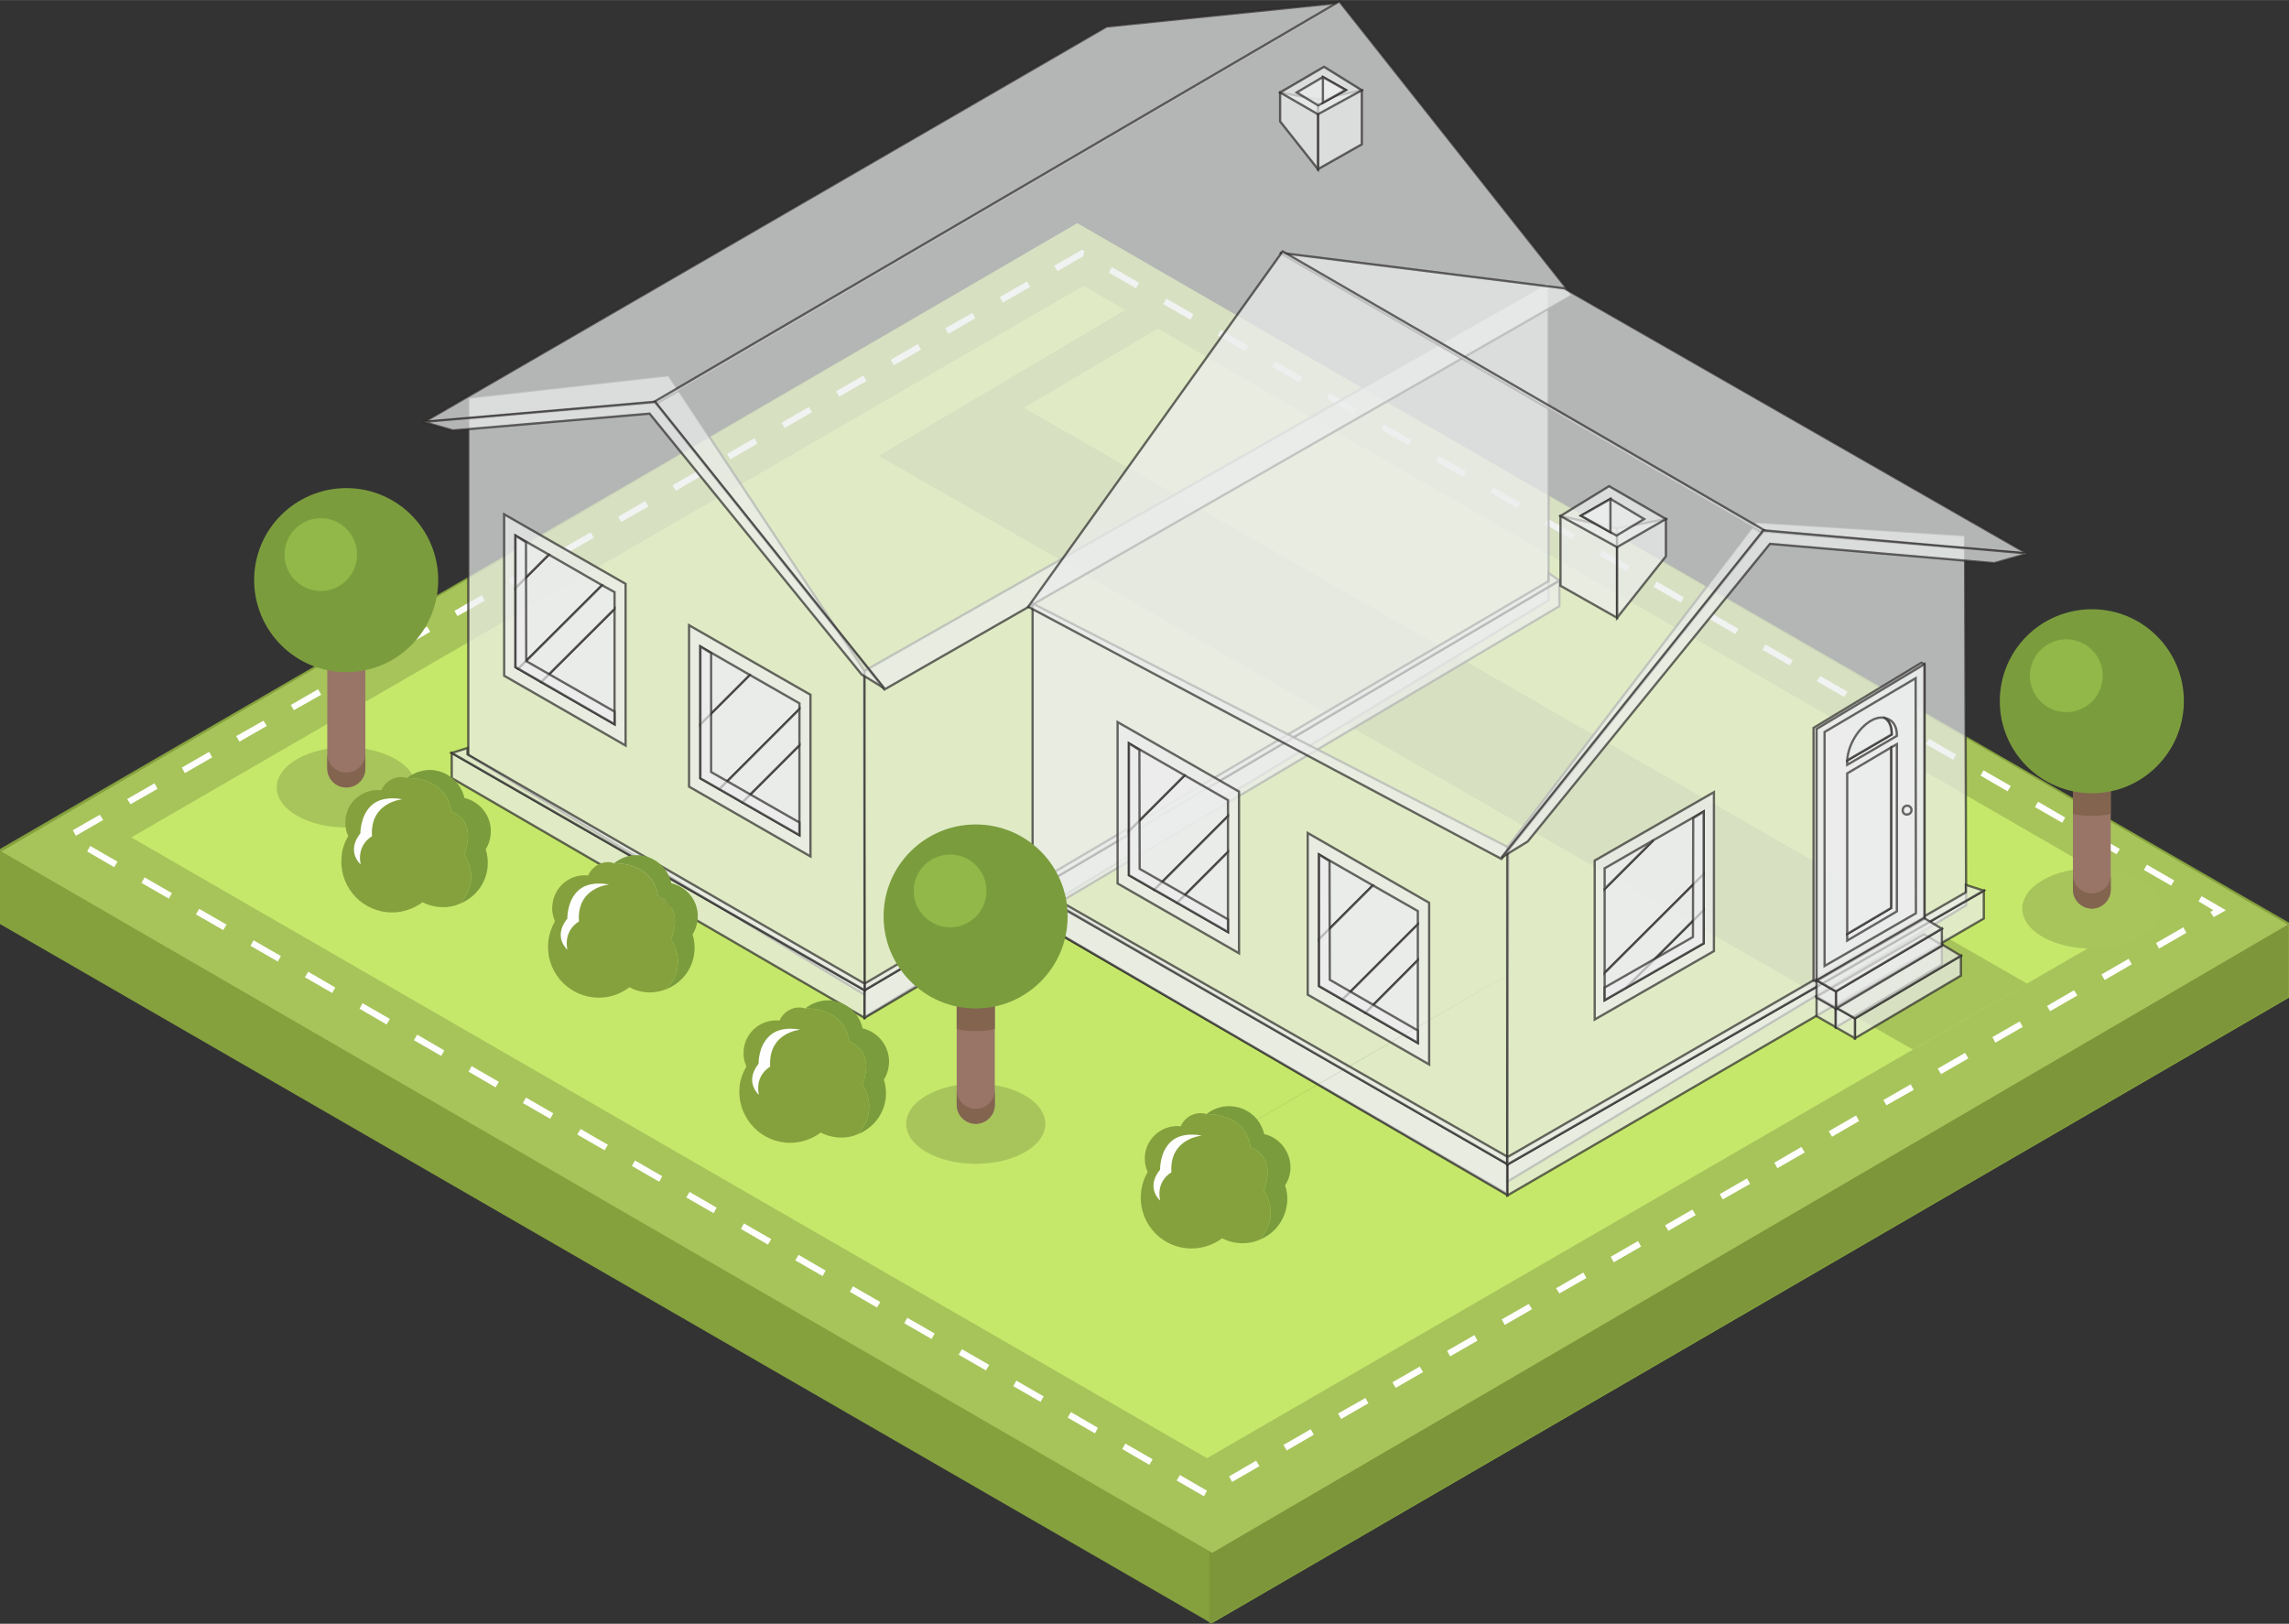 <?xml version="1.0" encoding="UTF-8"?> <!-- Creator: CorelDRAW X7 --> <svg xmlns="http://www.w3.org/2000/svg" xmlns:xlink="http://www.w3.org/1999/xlink" xml:space="preserve" width="76.282mm" height="54.122mm" style="shape-rendering:geometricPrecision; text-rendering:geometricPrecision; image-rendering:optimizeQuality; fill-rule:evenodd; clip-rule:evenodd" viewBox="0 0 8295 5885"><rect x="0" y="0" width="8295" height="5885" fill="#333333" stroke="none"/> <defs> <style type="text/css"> <![CDATA[ .str0 {stroke:#2B2A29;stroke-width:8.286;stroke-opacity:0.702} .fil10 {fill:#FEFEFE;fill-rule:nonzero} .fil4 {fill:#FEFEFE;fill-rule:nonzero} .fil9 {fill:#4D8C40;fill-rule:nonzero} .fil7 {fill:#5A6D2A;fill-rule:nonzero} .fil6 {fill:#6A8031;fill-rule:nonzero} .fil14 {fill:#7B9C3D;fill-rule:nonzero} .fil1 {fill:#7C9639;fill-rule:nonzero} .fil13 {fill:#82644F;fill-rule:nonzero} .fil0 {fill:#85A13D;fill-rule:nonzero} .fil15 {fill:#91B848;fill-rule:nonzero} .fil12 {fill:#997567;fill-rule:nonzero} .fil2 {fill:#A7C45B;fill-rule:nonzero} .fil11 {fill:#A8C55B;fill-rule:nonzero} .fil3 {fill:#C5E86B;fill-rule:nonzero} .fil8 {fill:#D9D9D9;fill-rule:nonzero} .fil5 {fill:#EBECEC;fill-rule:nonzero;fill-opacity:0.702} ]]> </style> </defs> <g id="Слой_x0020_1">  <g id="_2869859299168"> <polygon class="fil0" points="0,3349 0,3077 3904,809 8295,3344 8295,3616 4391,5884 "></polygon> <polygon class="fil1" points="4382,5885 4382,5613 8291,3342 8291,3614 "></polygon> <polygon class="fil2" points="4393,5628 5,3086 3904,809 8291,3351 "></polygon> <polygon class="fil3" points="4374,5285 476,3035 3927,1036 7825,3287 "></polygon> <g> <path class="fil4" d="M4264 5366l12 -20 98 57 -11 20 -99 -57zm-197 -114l11 -20 99 57 -12 20 -98 -57zm-198 -114l12 -20 98 57 -11 20 -99 -57zm-197 -114l11 -20 99 57 -11 20 -99 -57zm-198 -114l12 -20 99 57 -12 20 -99 -57zm-197 -114l11 -20 99 57 -11 20 -99 -57zm-197 -114l11 -20 99 57 -12 20 -98 -57zm-198 -114l12 -20 98 57 -11 20 -99 -57zm-197 -114l11 -20 99 57 -12 20 -98 -57zm-198 -114l12 -20 98 57 -11 20 -99 -57zm-197 -114l11 -20 99 57 -11 20 -99 -57zm-198 -114l12 -20 99 57 -12 20 -99 -57zm-197 -114l11 -20 99 57 -11 20 -99 -57zm-197 -114l11 -20 99 57 -12 20 -98 -57zm-198 -114l12 -20 98 57 -11 20 -99 -57zm-197 -114l11 -20 99 57 -12 20 -98 -57zm-198 -114l12 -20 98 57 -11 20 -99 -57zm-197 -114l11 -20 99 57 -11 20 -99 -57zm-198 -114l12 -20 99 57 -12 20 -99 -57zm-197 -114l11 -20 99 57 -11 20 -99 -57zm-197 -114l11 -20 99 57 -12 20 -98 -57zm46 -133l12 19 -99 57 -11 -20 98 -56zm198 -114l11 20 -98 56 -12 -19 99 -57zm198 -114l11 20 -99 57 -11 -20 99 -57zm197 -113l12 19 -99 57 -12 -20 99 -56zm198 -114l11 20 -99 56 -11 -19 99 -57zm197 -114l12 20 -99 57 -11 -20 98 -57zm198 -113l11 19 -98 57 -12 -20 99 -56zm198 -114l11 20 -99 56 -11 -19 99 -57zm197 -114l12 20 -99 57 -12 -20 99 -57zm198 -114l11 20 -99 57 -11 -20 99 -57zm197 -113l12 20 -99 56 -11 -19 98 -57zm198 -114l11 20 -98 57 -12 -20 99 -57zm198 -114l11 20 -99 57 -11 -20 99 -57zm197 -113l12 19 -99 57 -12 -19 99 -57zm198 -114l11 20 -99 57 -11 -20 99 -57zm197 -114l12 20 -99 57 -11 -20 98 -57zm198 -113l11 19 -98 57 -12 -20 99 -56zm198 -114l11 20 -99 57 -11 -20 99 -57zm205 -92l-95 55 -12 -20 95 -54 12 0 0 19zm-12 -19l6 -4 6 4 -12 0zm16 2l-12 20 -4 -3 12 -19 4 2zm197 114l-11 20 -99 -57 11 -20 99 57zm197 114l-11 20 -99 -57 12 -20 98 57zm198 114l-12 20 -98 -57 11 -20 99 57zm197 114l-11 20 -99 -57 12 -20 98 57zm198 114l-12 20 -98 -57 11 -20 99 57zm197 114l-11 19 -99 -57 11 -19 99 57zm198 114l-12 19 -99 -57 12 -19 99 57zm197 114l-11 19 -99 -57 11 -19 99 57zm197 114l-11 19 -99 -57 12 -19 98 57zm198 114l-12 19 -98 -57 11 -19 99 57zm197 114l-11 19 -99 -57 12 -19 98 57zm198 114l-12 19 -98 -57 11 -19 99 57zm197 114l-11 19 -99 -57 11 -19 99 57zm198 114l-12 19 -99 -57 12 -19 99 57zm197 114l-11 19 -99 -57 11 -19 99 57zm197 114l-11 19 -99 -57 12 -19 98 57zm198 114l-12 19 -98 -57 11 -19 99 57zm197 114l-11 19 -99 -57 12 -19 98 57zm198 114l-12 19 -98 -57 11 -19 99 57zm197 114l-11 19 -99 -57 11 -19 99 57zm159 118l-71 -42 11 -19 71 41 0 20 -11 0zm11 -20l17 10 -17 10 0 -20zm-27 35l-12 -19 28 -16 11 20 -27 15zm-198 114l-11 -20 99 -57 11 20 -99 57zm-197 114l-12 -20 99 -57 11 20 -98 57zm-198 113l-11 -19 98 -57 12 19 -99 57zm-198 114l-11 -20 99 -57 11 20 -99 57zm-197 114l-12 -20 99 -57 12 20 -99 57zm-198 113l-11 -19 99 -57 11 20 -99 56zm-197 114l-12 -20 99 -57 11 20 -98 57zm-198 114l-11 -20 98 -57 12 20 -99 57zm-198 113l-11 -19 99 -57 11 20 -99 56zm-197 114l-12 -20 99 -57 12 20 -99 57zm-198 114l-11 -20 99 -57 11 20 -99 57zm-197 113l-12 -19 99 -57 11 20 -98 56zm-198 114l-11 -20 98 -56 12 19 -99 57zm-198 114l-11 -20 99 -57 11 20 -99 57zm-197 114l-12 -20 99 -57 12 20 -99 57zm-198 113l-11 -20 99 -56 11 19 -99 57zm-197 114l-12 -20 99 -57 11 20 -98 57zm-198 114l-11 -20 98 -57 12 20 -99 57z"></path> </g> <polygon class="fil2" points="4196,1191 3711,1478 7346,3565 6932,3804 3184,1652 4078,1123 "></polygon> <g id="_2869859310176"> <polygon class="fil5 str0" points="3133,3686 3130,2433 5612,1023 5612,2175 "></polygon> <polygon class="fil5 str0" points="3133,3605 1697,2737 1697,1441 2423,1360 3133,2432 "></polygon> <polygon class="fil5 str0" points="3133,3589 3133,3689 1637,2820 1637,2729 "></polygon> <polygon class="fil5 str0" points="3133,3589 3133,3689 5651,2197 5651,2104 "></polygon> <polygon class="fil5 str0" points="5612,2106 5612,2077 5651,2104 3133,3589 3133,3565 "></polygon> <polygon class="fil5 str0" points="1694,2711 1694,2734 3133,3565 3133,3589 1637,2729 "></polygon> <polygon class="fil5 str0" points="2267,2116 2267,2702 1827,2449 1827,1864 "></polygon> <polygon class="fil5 str0" points="1989,2010 1868,2131 1868,2418 1878,2424 2182,2121 "></polygon> <polygon class="fil5 str0" points="1868,1941 1868,2131 1989,2010 "></polygon> <polygon class="fil5 str0" points="2227,2207 1961,2472 2227,2625 "></polygon> <polygon class="fil5 str0" points="2227,2146 2182,2121 1878,2424 1961,2472 2227,2207 "></polygon> <polygon class="fil5 str0" points="1907,2396 1906,1965 1868,1941 1868,2418 2227,2625 2227,2579 "></polygon> <polygon class="fil5 str0" points="2937,2518 2937,3104 2497,2851 2497,2266 "></polygon> <polygon class="fil5 str0" points="2897,2549 2717,2446 2538,2625 2538,2821 2607,2860 2897,2570 "></polygon> <polygon class="fil5 str0" points="2538,2343 2538,2625 2717,2446 "></polygon> <polygon class="fil5 str0" points="2897,2701 2690,2908 2897,3027 "></polygon> <polygon class="fil5 str0" points="2897,2570 2607,2860 2690,2908 2897,2701 "></polygon> <polygon class="fil5 str0" points="2577,2798 2577,2367 2538,2343 2538,2821 2897,3027 2897,2981 "></polygon> <polygon class="fil5 str0" points="4010,96 1535,1530 2387,1458 4863,9 "></polygon> <polygon class="fil5 str0" points="2371,1456 3205,2499 5697,1070 4854,5 "></polygon> <polygon class="fil5 str0" points="1534,1529 2374,1456 3205,2495 3122,2444 2354,1499 1641,1560 "></polygon> <polygon class="fil5 str0" points="4935,523 4935,327 4776,361 4776,613 "></polygon> <polygon class="fil5 str0" points="4776,613 4639,440 4639,335 4776,361 "></polygon> <polygon class="fil5 str0" points="4639,335 4798,242 4935,327 4776,414 "></polygon> <polygon class="fil5 str0" points="4877,326 4794,279 4699,335 4777,382 "></polygon> <polygon class="fil5 str0" points="4794,279 4794,372 4877,326 "></polygon> <polygon class="fil5 str0" points="5462,4327 5466,3071 3742,2187 3742,3329 "></polygon> <polygon class="fil5 str0" points="5462,4283 7125,3281 7121,1940 6364,1892 5462,3072 "></polygon> <polygon class="fil5 str0" points="5462,4221 5462,4333 7189,3329 7189,3228 "></polygon> <polygon class="fil5 str0" points="5462,4219 5462,4331 3742,3328 3742,3225 "></polygon> <polygon class="fil5 str0" points="3742,3210 3742,3229 5462,4219 5462,4192 "></polygon> <polygon class="fil5 str0" points="7124,3207 7124,3234 5462,4194 5462,4221 7189,3228 "></polygon> <polygon class="fil5 str0" points="5669,1045 7348,2007 6376,1925 4638,916 "></polygon> <polygon class="fil5 str0" points="6394,1922 5441,3113 3726,2199 4648,911 "></polygon> <polygon class="fil5 str0" points="7350,2006 6390,1922 5441,3108 5536,3050 6414,1971 7227,2041 "></polygon> <polygon class="fil5 str0" points="5655,2123 5655,1870 5860,1915 5860,2239 "></polygon> <polygon class="fil5 str0" points="5860,2239 6037,2016 6037,1881 5860,1915 "></polygon> <polygon class="fil5 str0" points="6037,1881 5831,1762 5655,1870 5860,1983 "></polygon> <polygon class="fil5 str0" points="5729,1869 5836,1808 5958,1881 5858,1941 "></polygon> <polygon class="fil5 str0" points="5836,1808 5836,1929 5729,1869 "></polygon> <polygon class="fil5 str0" points="6583,3556 6974,3330 6974,2408 6963,2402 6572,2638 6572,3554 "></polygon> <polygon class="fil5 str0" points="6974,3330 6974,2407 6583,2642 6583,3555 "></polygon> <polygon class="fil5 str0" points="6943,3310 6942,2458 6612,2653 6612,3501 "></polygon> <path class="fil5 str0" d="M6829 2602c16,9 26,29 26,57l0 3 -161 94 0 4 0 12 180 -105 0 -3c0,-37 -19,-58 -45,-62z"></path> <path class="fil5 str0" d="M6855 2659c0,-28 -10,-48 -26,-57 -13,-3 -28,-1 -45,8 -49,26 -87,90 -90,146l161 -94 0 -3z"></path> <polygon class="fil5 str0" points="6853,3291 6694,3385 6694,3409 6874,3303 6874,2697 6853,2709 "></polygon> <polygon class="fil5 str0" points="6853,2709 6694,2803 6694,3385 6853,3291 "></polygon> <path class="fil5 str0" d="M6927 2936c0,8 -7,16 -16,16 -9,1 -16,-6 -16,-15 0,-9 7,-17 16,-17 9,0 16,7 16,16z"></path> <polygon class="fil5 str0" points="4490,2869 4490,3455 4050,3202 4050,2617 "></polygon> <polygon class="fil5 str0" points="4450,2900 4293,2810 4091,3012 4091,3172 4183,3225 4450,2958 "></polygon> <polygon class="fil5 str0" points="4091,2694 4091,3012 4293,2810 "></polygon> <polygon class="fil5 str0" points="4450,2958 4183,3225 4266,3272 4450,3088 "></polygon> <polygon class="fil5 str0" points="4450,3088 4266,3272 4450,3378 "></polygon> <polygon class="fil5 str0" points="4130,3149 4129,2718 4091,2694 4091,3172 4450,3378 4450,3332 "></polygon> <polygon class="fil5 str0" points="5179,3272 5179,3858 4739,3605 4739,3019 "></polygon> <polygon class="fil5 str0" points="4780,3097 4780,3404 4975,3209 "></polygon> <polygon class="fil5 str0" points="5138,3302 4975,3209 4780,3404 4780,3574 4865,3623 5138,3350 "></polygon> <polygon class="fil5 str0" points="5138,3350 4865,3623 4948,3671 5138,3480 "></polygon> <polygon class="fil5 str0" points="5138,3480 4948,3671 5138,3780 "></polygon> <polygon class="fil5 str0" points="4819,3551 4818,3121 4780,3097 4780,3574 5138,3780 5138,3735 "></polygon> <polygon class="fil5 str0" points="5779,3119 5779,3695 6211,3447 6211,2871 "></polygon> <polygon class="fil5 str0" points="6174,2941 5992,3045 5815,3222 5815,3526 6174,3168 "></polygon> <polygon class="fil5 str0" points="6174,3298 5891,3581 6174,3419 "></polygon> <polygon class="fil5 str0" points="5815,3147 5815,3222 5992,3045 "></polygon> <polygon class="fil5 str0" points="6174,3168 5815,3526 5815,3625 5891,3581 6174,3298 "></polygon> <polygon class="fil5 str0" points="6135,3396 6136,2965 6174,2941 6174,3419 5815,3625 5815,3579 "></polygon> <polygon class="fil5 str0" points="7037,3425 6653,3652 6653,3723 7037,3496 "></polygon> <polygon class="fil5 str0" points="6583,3612 6653,3652 6653,3723 6583,3683 "></polygon> <polygon class="fil5 str0" points="7037,3425 6653,3652 6583,3612 6972,3386 "></polygon> <polygon class="fil5 str0" points="7106,3464 6722,3691 6722,3763 7106,3536 "></polygon> <polygon class="fil5 str0" points="6652,3651 6722,3691 6722,3763 6652,3723 "></polygon> <polygon class="fil5 str0" points="7106,3464 6722,3691 6652,3651 7041,3425 "></polygon> <polygon class="fil5 str0" points="7037,3366 6653,3593 6653,3656 7037,3428 "></polygon> <polygon class="fil5 str0" points="6583,3553 6653,3593 6653,3656 6583,3616 "></polygon> <polygon class="fil5 str0" points="7037,3366 6653,3593 6583,3553 6972,3327 "></polygon> </g> <path class="fil6" d="M4224 4249l0 0 199 -115 0 0 432 -249 -272 157 -160 92 -199 115zm1402 -810l0 0 309 -178 0 0 -309 178z"></path> <polygon class="fil7" points="4423,4134 4423,4134 5626,3439 5626,3439 4855,3885 "></polygon> <polygon class="fil7" points="4855,3885 5626,3439 5626,3439 "></polygon> <polygon class="fil8" points="4684,5073 4684,5073 5508,4598 "></polygon> <path class="fil9" d="M2405 3429c-8,73 -74,126 -148,119 -73,-8 -126,-74 -118,-147 8,-74 74,-127 147,-119 73,8 126,74 119,147z"></path> <path class="fil0" d="M2432 3405c49,-129 -47,-155 -47,-155 -19,-130 -160,-121 -160,-121 -4,-2 -8,-3 -13,-4 -35,-4 -67,17 -81,48 -64,-7 -122,40 -129,105 -3,21 1,42 9,61 -12,21 -21,46 -24,73 -11,101 62,192 164,203 48,5 94,-9 130,-37 18,10 37,16 58,18 27,3 53,-2 76,-11 83,-89 17,-180 17,-180z"></path> <path class="fil10" d="M2207 3206c0,0 -118,9 -109,134 0,0 -56,28 -42,102 0,0 -54,-46 0,-113 0,0 -2,-64 40,-102 42,-38 111,-21 111,-21z"></path> <path class="fil11" d="M1255 2999c-65,0 -129,-14 -178,-42 -99,-57 -99,-149 0,-206 49,-28 113,-43 178,-43 64,0 129,15 178,43 99,57 99,149 0,206 -49,28 -114,42 -178,42z"></path> <path class="fil12" d="M1255 2854l0 0c-38,0 -69,-31 -69,-69l0 -469c0,-37 31,-68 69,-68 38,0 69,31 69,68l0 469c0,38 -31,69 -69,69z"></path> <path class="fil13" d="M1255 2800c-38,0 -69,-31 -69,-69l0 54c0,38 31,69 69,69 38,0 69,-31 69,-69l0 -54c0,38 -31,69 -69,69z"></path> <path class="fil14" d="M1588 2102c0,185 -149,334 -333,334 -184,0 -334,-149 -334,-334 0,-184 150,-333 334,-333 184,0 333,149 333,333z"></path> <path class="fil15" d="M1294 2010c0,73 -59,132 -131,132 -73,0 -132,-59 -132,-132 0,-73 59,-132 132,-132 72,0 131,59 131,132z"></path> <path class="fil9" d="M1655 3121c-8,73 -74,126 -147,118 -74,-8 -127,-74 -119,-147 8,-73 74,-126 147,-119 74,8 127,74 119,148z"></path> <path class="fil0" d="M1682 3096c49,-129 -47,-155 -47,-155 -18,-129 -160,-121 -160,-121 -4,-1 -8,-3 -13,-3 -35,-4 -67,16 -80,47 -65,-7 -123,40 -130,105 -2,22 1,42 10,61 -13,22 -22,46 -24,73 -11,101 62,192 163,203 48,5 94,-9 130,-36 18,9 37,15 58,17 27,3 53,-1 76,-11 84,-89 17,-180 17,-180z"></path> <path class="fil14" d="M1767 3144c2,-23 0,-45 -7,-66 10,-15 16,-33 18,-52 7,-63 -35,-120 -95,-134 -12,-53 -56,-94 -113,-101 -35,-3 -69,8 -95,29 0,0 142,-8 160,121 0,0 96,26 47,155 0,0 67,91 -17,180 54,-21 95,-70 102,-132z"></path> <path class="fil10" d="M1458 2897c0,0 -118,9 -110,134 0,0 -56,29 -41,102 0,0 -54,-46 -1,-113 0,0 -1,-63 40,-101 42,-39 112,-22 112,-22z"></path> <path class="fil0" d="M1261 2934c8,-17 19,-31 32,-42l31 10 -63 32z"></path> <path class="fil9" d="M3098 3956c-8,73 -74,126 -147,118 -74,-8 -127,-74 -119,-147 8,-73 74,-127 147,-119 74,8 127,74 119,148z"></path> <path class="fil0" d="M3125 3931c49,-129 -47,-155 -47,-155 -18,-129 -160,-121 -160,-121 -4,-1 -8,-3 -13,-3 -35,-4 -67,16 -80,47 -65,-7 -123,40 -130,105 -2,22 1,42 10,61 -13,22 -22,46 -25,73 -10,101 63,192 164,203 48,5 94,-9 130,-36 18,9 37,15 58,17 27,3 53,-1 76,-11 83,-89 17,-180 17,-180z"></path> <path class="fil14" d="M3210 3979c2,-23 0,-45 -7,-66 10,-15 16,-33 18,-52 7,-63 -35,-120 -95,-134 -12,-53 -56,-94 -113,-101 -35,-3 -69,8 -95,29 0,0 142,-8 160,121 0,0 96,26 47,155 0,0 66,91 -17,180 54,-21 95,-70 102,-132z"></path> <path class="fil10" d="M2900 3732c0,0 -117,9 -109,134 0,0 -56,29 -41,102 0,0 -54,-46 -1,-113 0,0 -2,-63 40,-101 42,-39 111,-22 111,-22z"></path> <path class="fil9" d="M4552 4339c-8,73 -74,126 -147,118 -73,-8 -126,-74 -118,-147 7,-73 73,-126 147,-119 73,8 126,74 118,148z"></path> <path class="fil0" d="M4580 4315c48,-130 -48,-156 -48,-156 -18,-129 -160,-121 -160,-121 -4,-1 -8,-3 -12,-3 -36,-4 -68,16 -81,47 -65,-7 -123,40 -130,105 -2,22 2,43 10,61 -13,22 -21,46 -24,73 -11,101 62,192 163,203 49,5 95,-9 131,-36 17,9 36,15 57,17 27,3 53,-1 77,-11 83,-89 17,-179 17,-179z"></path> <path class="fil14" d="M4664 4362c3,-23 0,-45 -7,-66 10,-15 17,-33 19,-52 6,-63 -35,-120 -95,-134 -12,-53 -56,-94 -113,-100 -36,-4 -70,7 -96,28 0,0 142,-8 160,121 0,0 96,26 48,156 0,0 66,90 -17,179 54,-21 94,-70 101,-132z"></path> <path class="fil11" d="M3536 4218c-65,0 -129,-14 -178,-42 -99,-57 -99,-149 0,-206 49,-28 113,-43 178,-43 64,0 129,15 178,43 99,57 99,149 0,206 -49,28 -114,42 -178,42z"></path> <path class="fil12" d="M3536 4073l0 0c-38,0 -69,-31 -69,-69l0 -469c0,-37 31,-68 69,-68 38,0 69,31 69,68l0 469c0,38 -31,69 -69,69z"></path> <path class="fil13" d="M3536 4019c-38,0 -69,-31 -69,-69l0 54c0,38 31,69 69,69 38,0 69,-31 69,-69l0 -54c0,38 -31,69 -69,69z"></path> <polygon class="fil8" points="4485,5188 4485,5188 4684,5073 4684,5073 "></polygon> <polygon class="fil7" points="4684,4801 4684,4801 4843,4709 "></polygon> <path class="fil14" d="M2516 3453c3,-23 0,-46 -6,-66 9,-16 16,-33 18,-53 7,-63 -35,-119 -95,-133 -12,-53 -56,-95 -113,-101 -36,-4 -69,8 -95,29 0,0 141,-9 160,121 0,0 96,26 47,155 0,0 66,91 -17,180 54,-22 95,-71 101,-132z"></path> <path class="fil10" d="M4355 4116c0,0 -118,9 -110,133 0,0 -56,29 -41,102 0,0 -54,-46 0,-112 0,0 -2,-64 40,-102 42,-38 111,-21 111,-21z"></path> <path class="fil13" d="M3536 3467c-38,0 -69,31 -69,68l0 195c22,5 45,7 69,7 23,0 46,-2 69,-7l0 -195c0,-37 -31,-68 -69,-68z"></path> <path class="fil14" d="M3869 3321c0,185 -149,334 -333,334 -184,0 -334,-149 -334,-334 0,-184 150,-333 334,-333 184,0 333,149 333,333z"></path> <path class="fil15" d="M3575 3229c0,73 -59,132 -132,132 -72,0 -132,-59 -132,-132 0,-73 60,-132 132,-132 73,0 132,59 132,132z"></path> <path class="fil11" d="M7581 3438c-65,0 -129,-14 -179,-42 -98,-57 -98,-149 0,-206 50,-29 114,-43 179,-43 64,0 129,14 178,43 98,57 98,149 0,206 -49,28 -114,42 -178,42z"></path> <path class="fil12" d="M7581 3293l0 0c-38,0 -69,-31 -69,-69l0 -469c0,-38 31,-69 69,-69 37,0 68,31 68,69l0 469c0,38 -31,69 -68,69z"></path> <path class="fil13" d="M7581 3238c-38,0 -69,-30 -69,-68l0 54c0,38 31,69 69,69 37,0 68,-31 68,-69l0 -54c0,38 -31,68 -68,68z"></path> <path class="fil13" d="M7581 2686c-38,0 -69,31 -69,69l0 195c22,5 45,7 69,7 23,0 46,-2 68,-7l0 -195c0,-38 -31,-69 -68,-69z"></path> <path class="fil14" d="M7914 2541c0,184 -149,334 -333,334 -185,0 -334,-150 -334,-334 0,-184 149,-333 334,-333 184,0 333,149 333,333z"></path> <path class="fil15" d="M7620 2449c0,73 -59,132 -132,132 -73,0 -132,-59 -132,-132 0,-73 59,-132 132,-132 73,0 132,59 132,132z"></path> </g> </g> </svg> 